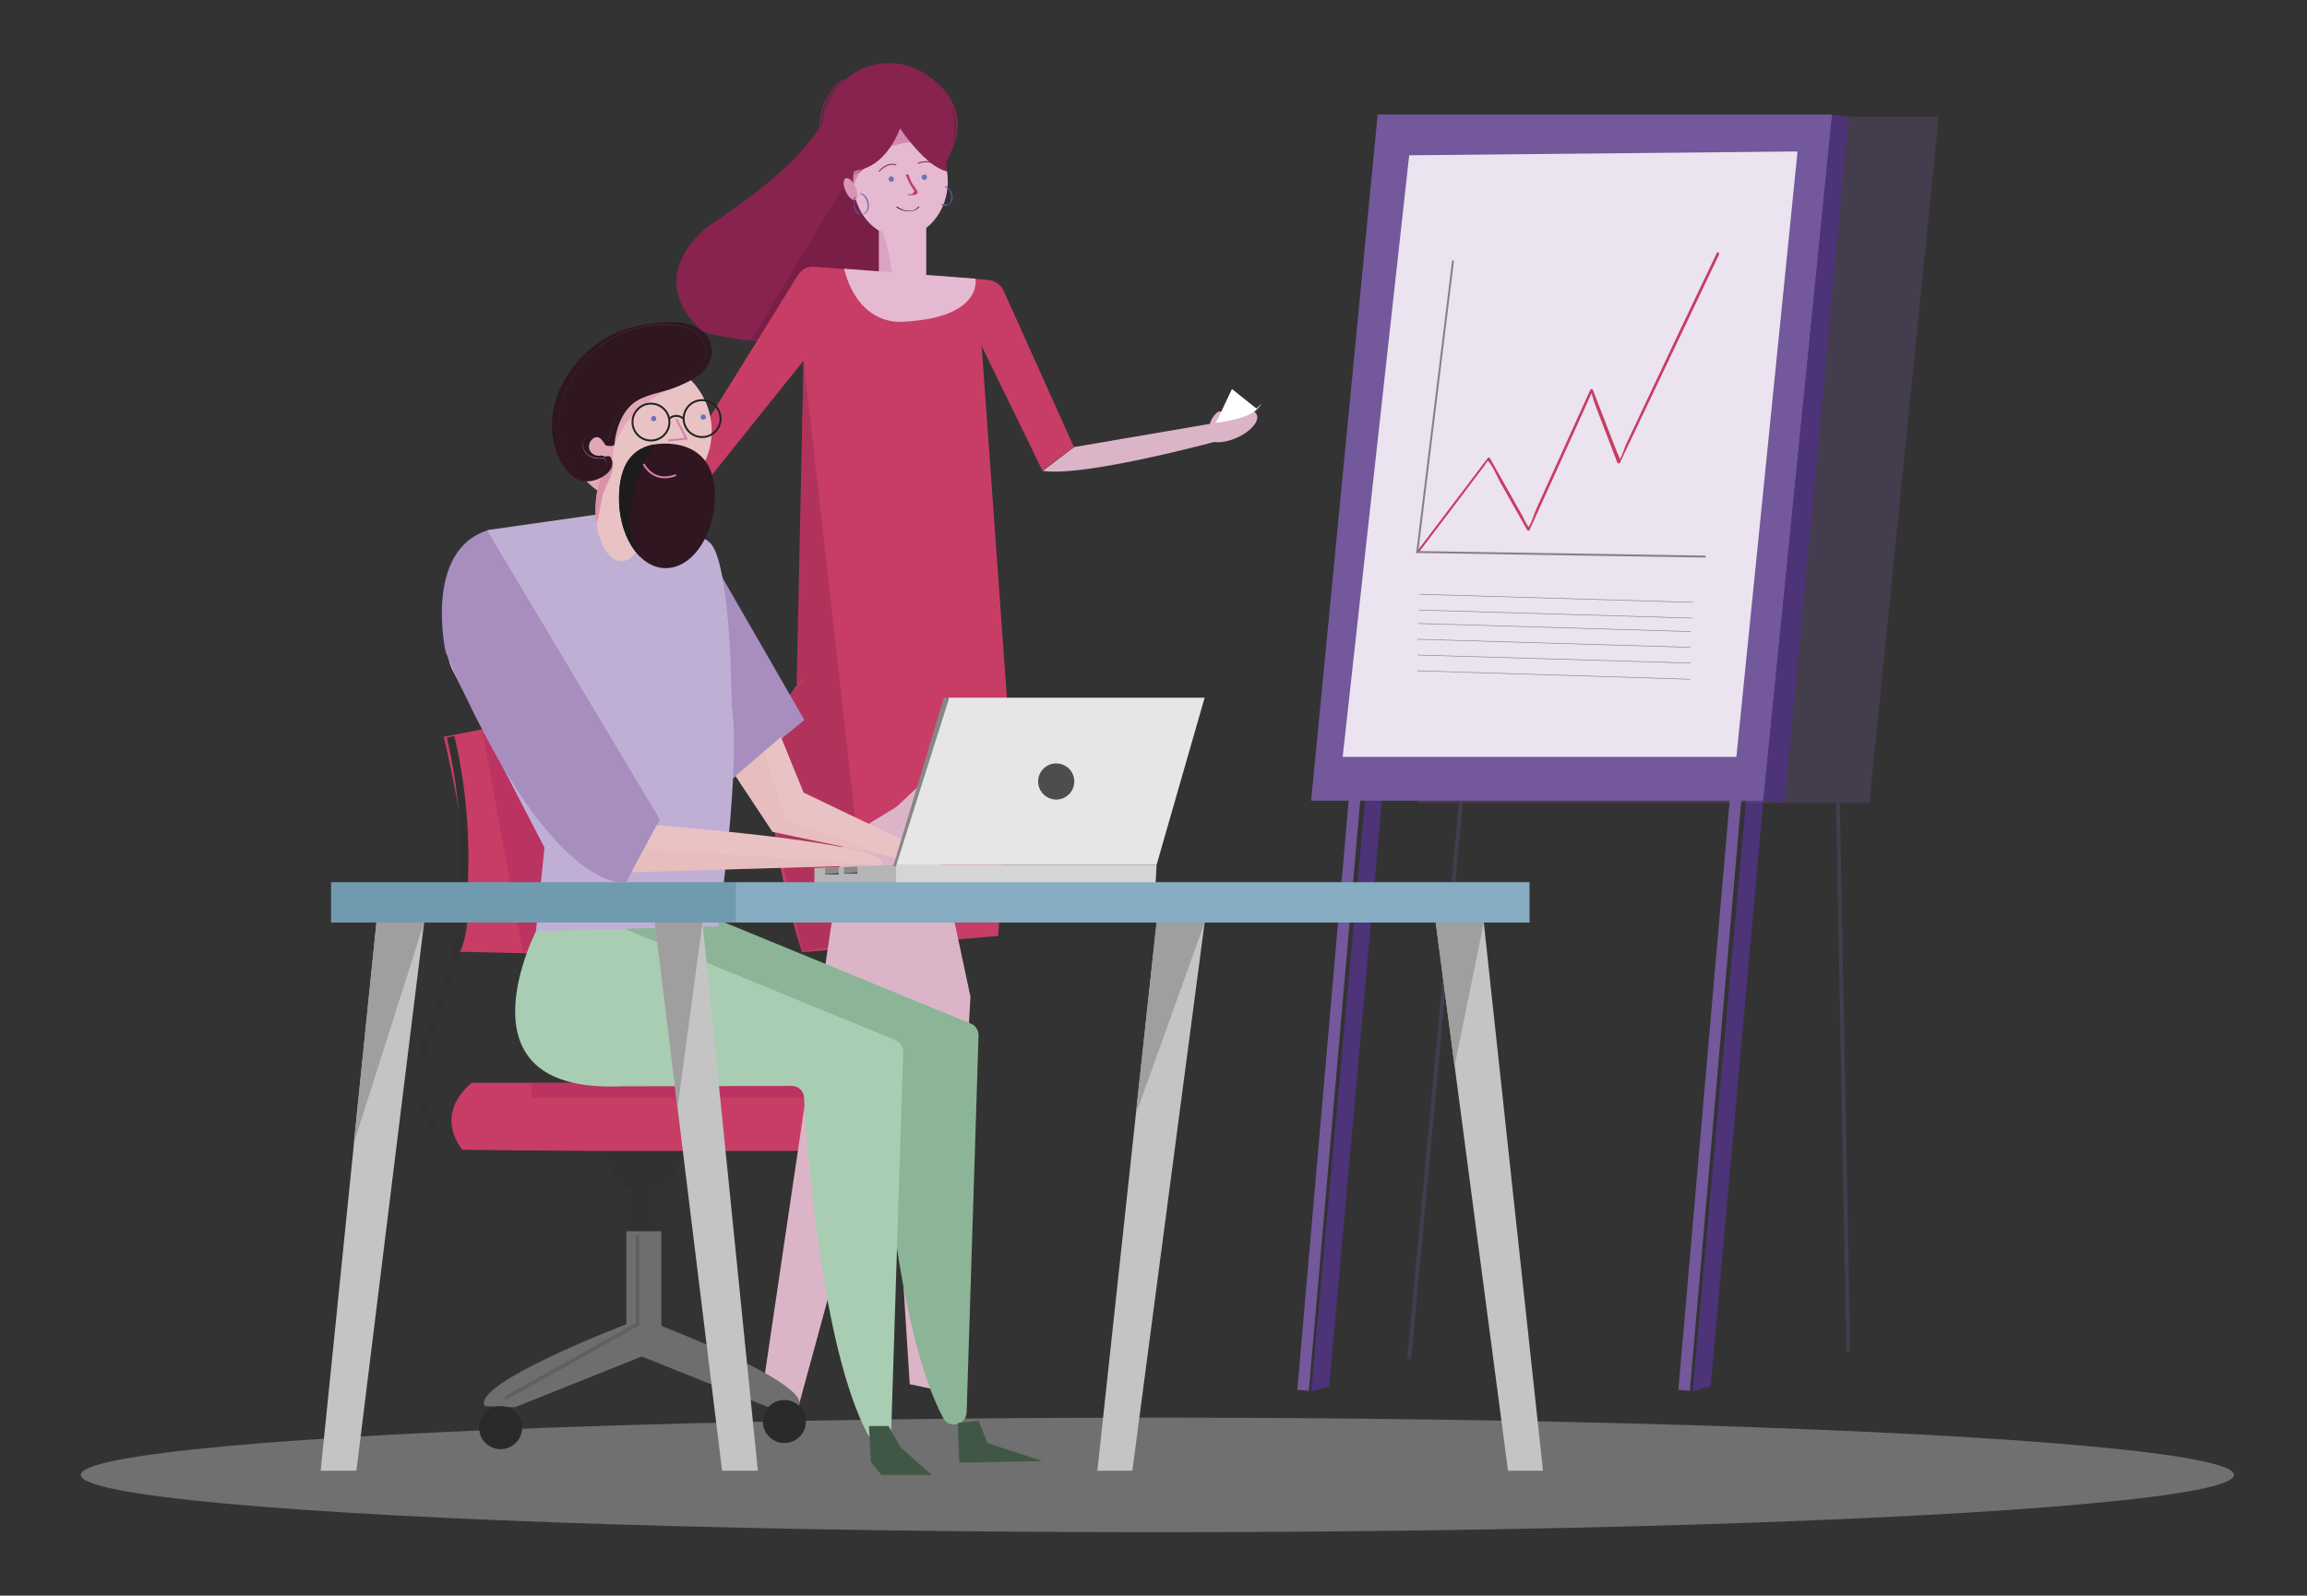 <?xml version="1.0" encoding="utf-8"?>
<!-- Generator: Adobe Illustrator 22.0.0, SVG Export Plug-In . SVG Version: 6.00 Build 0)  -->
<svg version="1.1" id="Capa_1" xmlns="http://www.w3.org/2000/svg" xmlns:xlink="http://www.w3.org/1999/xlink" x="0px" y="0px"
	 viewBox="0 0 600 415.1" style="enable-background:new 0 0 600 415.1;" xml:space="preserve">
<rect x="0" y="0" width="600" height="415.1" fill="#333333" stroke="none"/>
<style type="text/css">
	.st0{opacity:0.42;fill:#C4C4C4;}
	.st1{fill:#C73D65;}
	.st2{fill:#BA3361;}
	.st3{fill:none;stroke:#313131;stroke-width:2;stroke-miterlimit:10;}
	.st4{fill:#87234E;}
	.st5{fill:#781E47;}
	.st6{fill:#B1335C;}
	.st7{fill:#4D3377;}
	.st8{fill:#DBB5C7;}
	.st9{opacity:0.26;}
	.st10{fill:#73589B;}
	.st11{fill:none;stroke:#73589B;stroke-miterlimit:10;}
	.st12{fill:none;stroke:#73589B;stroke-width:3;stroke-miterlimit:10;}
	.st13{fill:#C4C4C4;}
	.st14{fill:#E6E6E6;}
	.st15{fill:#D5D5D5;}
	.st16{fill:#B5B5B5;}
	.st17{fill:#8BB596;}
	.st18{fill:#A8CDB3;}
	.st19{fill:#405745;}
	.st20{fill:#313131;}
	.st21{fill:#6E6E6D;}
	.st22{fill:#2A2A2A;}
	.st23{fill:#4E4D4D;}
	.st24{opacity:0.41;fill:#4E4D4D;}
	.st25{fill:#86ADC1;}
	.st26{fill:#A78EBF;}
	.st27{fill:#C0AFD4;}
	.st28{fill:#709BAE;}
	.st29{fill:#FFFFFF;}
	.st30{fill:#E9C3C3;}
	.st31{fill:#E0A8B6;}
	.st32{fill:#DA91A7;}
	.st33{fill:#301620;}
	.st34{fill:#E5B9D2;}
	.st35{opacity:0.6;fill:#C76A94;}
	.st36{opacity:0.28;fill:#C76A94;}
	.st37{fill:#DB95B3;}
	.st38{fill:#A09F9F;}
	.st39{fill:#EBE3F0;}
	.st40{fill:none;stroke:#828282;stroke-width:0.15;stroke-miterlimit:10;}
	.st41{fill:none;stroke:#828282;stroke-width:0.5;stroke-miterlimit:10;}
	.st42{opacity:0.25;fill:#E2ADAE;}
	.st43{clip-path:url(#SVGID_2_);fill:#1C1C1C;}
	.st44{fill:#868787;}
	.st45{opacity:0.23;fill:none;stroke:#313131;stroke-miterlimit:10;}
	.st46{fill:#3F1621;}
	.st47{fill:#56549A;}
	.st48{fill:none;stroke:#222222;stroke-width:0.5;stroke-miterlimit:10;}
	.st49{fill:#6976B4;}
	.st50{fill:none;stroke:#D581AA;stroke-width:0.5;stroke-miterlimit:10;}
	.st51{fill:none;stroke:#87234E;stroke-width:0.25;stroke-miterlimit:10;}
</style>
<ellipse class="st0" cx="301" cy="383.7" rx="280" ry="14.9"/>
<path class="st1" d="M219.1,281.7h-96.4c0,0-10,7.2-2.5,17.4l94.7,1.2"/>
<rect x="138.3" y="281.7" class="st2" width="74.5" height="3.8"/>
<path class="st1" d="M132.7,188.3l-17.3,3.4c0,0,10.8,43.4,4.2,55.9l42.3,1"/>
<path class="st3" d="M216.8,300.4H120c0,0-1.6-0.9-3.7-2.8c-7.3-6.8-9.2-17.6-5.4-26.9c2.4-5.6,6-15.3,8-25.1c0,0,5.3-24.2-1.7-53.9
	"/>
<polyline class="st2" points="125.4,189.8 136,247.6 155,243.4 "/>
<path class="st4" d="M215.9,24.9c0,0,2.7,11.3-30.9,33.4c0,0-18.9,12.9-2.2,28c0,0,44.5,14.2,50-24.6"/>
<polyline class="st5" points="219.6,48.2 195.3,88.5 225.6,85.7 232.9,58.8 "/>
<path class="st1" d="M183.8,109.8l23.7-38.2c0.9-1.5,2.6-2.4,4.4-2.2l44.9,3.4c1.9,0.1,3.6,1.3,4.3,3l18.2,40.5l-8.2,6.1L255.3,90
	l7.4,103l-3.1,50.5l-51,4.2c0,0-17-50.6-1.4-69.3s0.4,0.2,0.4,0.2l1.4-84.8l-26.2,32.7"/>
<path class="st6" d="M207.2,178.3l0-0.8l1.8-83.8l13.4,118.9l3.7,32.6l-17.5,2.3l-6.9-32.1c0,0-3.1-27.4,3.8-34.7
	C212.3,173.5,207.2,178.3,207.2,178.3"/>
<polyline class="st7" points="355,208.3 341,362 345.7,360.6 359.4,208.3 "/>
<polyline class="st7" points="454.1,208.3 440.2,362 444.9,360.6 458.6,208.3 "/>
<polyline class="st8" points="219.1,218.5 219.1,221 198.3,361.7 207.7,365.8 234.8,266.4 234.8,208.9 "/>
<polyline class="st8" points="227,215.7 227.6,218.2 236.6,360.1 246.5,362.2 252.4,259.3 240.4,203.1 "/>
<g class="st9">
	<polyline class="st10" points="385.9,30.4 368.6,208.9 486.2,208.9 504.2,30.4 	"/>
	<line class="st11" x1="477.9" y1="203.5" x2="480.7" y2="351.6"/>
	<line class="st11" x1="380.2" y1="206.1" x2="366.5" y2="353.6"/>
</g>
<g>
	<polyline class="st10" points="358.3,29.8 341,208.3 458.6,208.3 476.5,29.8 	"/>
	<line class="st12" x1="451.6" y1="205.5" x2="438" y2="361.7"/>
	<line class="st12" x1="352.5" y1="205.5" x2="338.9" y2="361.7"/>
</g>
<polyline class="st13" points="294.5,382.6 313.3,240 300.8,240 285.4,382.6 "/>
<polyline class="st13" points="392.2,382.6 373.4,240 385.9,240 401.3,382.6 "/>
<polyline class="st14" points="233,225 246.7,181.5 313.3,181.5 300.8,225 "/>
<polygon class="st15" points="300.5,230.7 233,230.7 233,225 300.8,225 "/>
<polyline class="st16" points="233,230.7 211.8,230.7 211.8,225.8 233,225 "/>
<polyline class="st13" points="83.4,382.6 97.9,240 110.3,240 92.7,382.6 "/>
<path class="st17" d="M159.6,236.6c0,0-23.4,42.3,21.3,40.4c0.1,0,0.1,0,0.2,0l44.5,1.2c1.7,0,3,1.4,3.1,3
	c0.8,12.9,4.5,64.9,16.6,87.7c0.6,1.1,1.6,1.7,2.9,1.7h0c1.7,0,3.1-1.4,3.2-3.1l3.1-98.1c0-1.3-0.7-2.6-2-3.1l-77.9-32"/>
<path class="st18" d="M140,241c0,0-23.2,43.5,21.5,41.6c0.1,0-0.1,0,0,0l44.5-0.1c1.7,0,3,1.4,3.1,3c0.8,12.9,4.5,64.9,16.6,87.7
	c0.6,1.1,1.6,1.7,2.9,1.7l0,0c1.7,0,3.1-1.4,3.2-3.1l3.1-98.1c0-1.3-0.7-2.6-2-3.1l-77.9-32"/>
<polyline class="st19" points="231.1,371 234.2,376.5 242.3,383.7 229.2,383.7 226.5,380.3 226,371 "/>
<polyline class="st19" points="249.1,370.2 254.5,369.6 256.8,375.4 271.1,380.1 249.5,380.5 "/>
<path class="st20" d="M158.1,300.4c0,0-1.2,9.3,10.2,10.1c0.2,0,0.4,0,0.6,0c0,0,6.6-1.1,7.9-9.6"/>
<rect x="164.3" y="306.6" class="st20" width="6.1" height="14.4"/>
<rect x="162.9" y="320.3" class="st21" width="9.1" height="25.6"/>
<path class="st21" d="M162.9,344.5c0,0-40.6,15.5-36.8,21.3l7.8,0.3l33-13.2l0.5-10.5"/>
<path class="st21" d="M170.9,344.5c0,0,40.6,15.5,36.8,21.3l-7.8,0.3l-33-13.2l-0.5-10.5"/>
<circle class="st22" cx="130.2" cy="371.4" r="5.6"/>
<circle class="st22" cx="204" cy="369.8" r="5.6"/>
<circle class="st23" cx="274.7" cy="203.3" r="4.7"/>
<polyline class="st24" points="214.6,225.8 214.6,227.5 218.1,227.5 218.1,225.6 "/>
<polyline class="st23" points="214.6,227.4 218.1,227.1 218.1,227.5 214.6,227.5 "/>
<polyline class="st24" points="219.5,225.6 219.5,227.3 223,227.3 223,225.4 "/>
<polyline class="st23" points="219.5,227.2 223,226.9 223,227.3 219.5,227.3 "/>
<line class="st10" x1="142.5" y1="134" x2="124.3" y2="138.7"/>
<polyline class="st25" points="191.3,229.5 191.3,240 397.8,240 397.8,229.5 "/>
<polyline class="st26" points="180.3,137.1 209.2,187.3 189.7,203.3 "/>
<path class="st27" d="M139.4,242.2l47.4-1.2c0,0,6-42.3,3.5-57.3c0,0-0.1-35-5.2-42c0,0-2.4-3.5-10.7-3.2c-8.3,0.3-2.7-7-2.7-7
	l-44.9,6.4c0,0-15,22.5-9.4,35.9l24.2,46.7"/>
<polyline class="st28" points="86.1,229.5 86.1,240 191.3,240 191.3,229.5 "/>
<path class="st26" d="M126.7,138l44.9,75.2l-8.7,16.3c0,0-19.4,4.5-47-59.9C115.9,169.6,110.1,143.4,126.7,138z"/>
<g>
	<line class="st29" x1="147.2" y1="133.1" x2="129.2" y2="141.3"/>
	<path class="st30" d="M185.1,112.1c0,10.5-8.5,18.9-18.9,18.9c-9,0-16.6-6.3-18.5-14.8c-0.3-1.3-0.5-2.7-0.5-4.2
		c0-10.5,8.5-18.9,18.9-18.9C176.6,93.2,185.1,101.7,185.1,112.1z"/>
	<ellipse class="st30" cx="161.6" cy="132.6" rx="6.7" ry="13.4"/>
	<path class="st31" d="M159.3,122.4c0.4-1.7-0.2-3.9,0.4-5.9c2.6-8.9,11.4-14.5,20-17.9c-3.4-3.5-8.2-5.7-13.6-5.7
		c-10.5,0-18.9,8.5-18.9,18.9c0,1.4,0.2,2.8,0.5,4.2c1.2,5.3,4.6,9.8,9.3,12.4C157.5,126.2,158.8,124.4,159.3,122.4z"/>
	<path class="st32" d="M156.6,129.5c0.5-2.7,2.1-4.7,2.7-7.1c0.2-0.8,0.2-1.7,0.1-2.6c-2.6,1.8-4.5,6.8-4.5,12.6
		c0,1.4,0.1,2.7,0.3,3.9C155.7,134,156.2,131.8,156.6,129.5z"/>
	<g id="XMLID_1_">
		<g>
			<path class="st33" d="M152.9,118.4c1.2,0.9,2.8,1.1,4.3,0.8c1.8,2.9-1.3,3.9-3.5,4.3c-3,0.4-3.4,0.2-5.1-2.1
				c-1.5-1.9-2.4-4.3-2.9-6.6c-1-4.6-0.2-9.3,1.7-13.6c4.2-9.7,13.9-16.5,24.5-16.6c3.3,0,8,0.1,10.2,3c1.5,1.9,1.9,4.7,0.8,6.9
				c-2.2,4.3-8.5,6.2-12.8,7.5c-2.8,0.8-5.7,1.6-7.8,3.8c-2.3,2.4-3.6,5.8-4,9.1c-0.7-0.9-1.6-1.6-2.9-1.8c-1.3-0.2-3,0.4-3.6,1.7
				C151.2,116,151.8,117.6,152.9,118.4z"/>
			<path class="st33" d="M156.3,118.5c0.2,0,0.8,0.1,1.1,0.3c0.4-0.2,1.2-0.2,1.3,0c2.3,3.6-3.1,6.6-6.3,6.4
				c-4.1-0.2-6.8-4.8-7.9-8.3c-3.9-11.8,4.3-24.7,14.7-29.9c6-3,25.4-7,25.9,4.3c0.2,5.3-5.5,7.9-9.5,9.5c-3.5,1.4-8.1,1.8-11,4.2
				c-3,2.5-4.5,6.9-4.8,10.6c0,0.4-1,0.5-1.4,0.4c-0.4,0-0.9-0.1-1-0.3c-0.6-0.9-1.3-2.3-2.6-1.9c-0.7,0.2-1.3,0.9-1.5,1.6
				C152.7,117.3,154.4,118.9,156.3,118.5z M157.2,119.1c-1.4,0.3-3,0.1-4.3-0.8c-1.1-0.8-1.7-2.4-1.1-3.7c0.6-1.3,2.3-1.9,3.6-1.7
				c1.3,0.2,2.1,0.9,2.9,1.8c0.4-3.3,1.7-6.7,4-9.1c2.1-2.2,4.9-3,7.8-3.8c4.3-1.3,10.7-3.2,12.8-7.5c1.1-2.2,0.7-5-0.8-6.9
				c-2.3-2.9-6.9-3-10.2-3c-10.6,0.1-20.3,7-24.5,16.6c-1.8,4.2-2.6,9-1.7,13.6c0.5,2.4,1.4,4.7,2.9,6.6c1.7,2.2,2.2,2.5,5.1,2.1
				C155.8,123.1,159,122,157.2,119.1z"/>
		</g>
		<g>
		</g>
	</g>
</g>
<path class="st33" d="M185.9,129.6c-0.3,10.3-6.2,18.4-13,18.2s-12.2-8.7-11.9-19c0.3-10.3,5.6-13.6,12.5-13.4
	C180.4,115.6,186.2,119.4,185.9,129.6z"/>
<path class="st8" d="M279.4,116.3l36.8-6.3l2.5,4.2c0,0-36.2,10-47.5,8.3"/>
<path class="st30" d="M170.8,214.7c0,0,54.4,4.1,58.4,9.1l0.4,1.2l-65.4,1.9"/>
<polyline class="st30" points="203.1,191.7 209,206.2 234.9,218.6 233.6,223.3 200.9,216.4 191.3,201.9 "/>
<g>
	<path class="st4" d="M216.3,42.8c0.9,1.3,1.9,2.5,3.2,3.3c0,0,0.1,0,0.1,0c3.1,2.8,7.1,4.6,11.6,4.6c7.4,0,13.6-4.7,16.1-11.2
		c0.4-0.8,0.8-1.7,1-2.5c2.5-7-1.1-13.3-6.7-17.1c-2.9-2.2-6.5-3.5-10.4-3.5c-4.5,0-8.5,1.7-11.6,4.5c0,0,0,0,0,0
		c-4.9,3.3-6.7,10.2-5.6,16.3c-1.5-6,0.3-13,5.6-16.5c0.1-0.1-0.2-0.1-0.3-0.1C212.2,25.3,211.3,36.3,216.3,42.8z M247,26.8
		c1.5,2.9,2,6.3,1.1,9.6c0,0.1,0,0.1-0.1,0.2c0.2-1,0.3-2.1,0.3-3.1C248.4,31.2,247.9,28.9,247,26.8z M218.6,22
		c-2.8,3-4.5,7.1-4.5,11.5c0,3.9,1.3,7.4,3.4,10.3c-0.1-0.1-0.1-0.1-0.2-0.2C212.7,37.7,213,27.1,218.6,22z"/>
	<ellipse class="st34" cx="234.2" cy="47.2" rx="12.3" ry="14.4"/>
	
		<rect x="228.6" y="54" transform="matrix(-1 -4.483004e-11 4.483004e-11 -1 469.489 127.302)" class="st34" width="12.3" height="19.2"/>
	<path class="st35" d="M233.4,37.6c-5.2,1.5-9.7,5.6-11.4,10.6c0-0.3,0-0.7,0-1c0-7.9,5.5-14.4,12.3-14.4c4,0,7.6,2.3,9.8,5.8
		C240.8,37.2,237.4,36.4,233.4,37.6z"/>
	<path class="st36" d="M229.3,60c0.8,2,1.5,3.9,1.9,6c0.4,2.4,0.6,4.9,1.3,7.2h-3.9V60C228.8,60,229.1,60,229.3,60z"/>
	<ellipse transform="matrix(0.908 -0.418 0.418 0.908 -0.227 97.131)" class="st37" cx="221.3" cy="49.1" rx="1.4" ry="3.1"/>
	<path class="st4" d="M227.2,40.6c-0.3,0.2-0.6,0.5-0.9,0.7c0.6-1.1,1-2.3,1.5-3.5c0.1-0.3,0.3-0.7,0.4-1c0.7-1.6,1.6-3,2.9-4
		c0.2,0.2,0.4,0.3,0.6,0.4c0.9-0.5,2.1-0.8,3.3-0.8c-0.4-0.1-0.9-0.3-1.3-0.4c-0.1,0-0.2,0-0.3,0c-0.3-0.1-0.7-0.2-1-0.4
		c-0.1,0-0.1,0-0.2,0c-0.2-0.1-0.3-0.1-0.5-0.2c-0.3-0.1-1.7,0.1-1.3,0.6c0.2,0.3,0.4,0.5,0.7,0.7c-2.9,2-3.4,5.9-5,8.9
		c-0.1,0.1-0.2,0.2-0.3,0.3c-0.1,0,0,0.1,0.1,0.1c-1,1.7-2.3,3-4.7,3.4c-0.2,0-0.2,0.2,0,0.1c2.6-0.4,4-1.8,5-3.6
		c0.4-0.4,0.8-0.7,1.2-1C227.2,40.8,227.2,40.7,227.2,40.6z"/>
	<path class="st4" d="M242.7,36.4c0.7,1.2,1.1,2.5,1.2,3.9c0.3,0.5,0.7,1.1,1.1,1.6c0.3,0.4,1.6-0.1,1.4-0.4
		C245.3,39.8,244.3,37.8,242.7,36.4z"/>
	<path class="st4" d="M221.3,44.9c5.1-1.8,4.4-8.5,8.2-11.6c0.1-0.1,0.4,0,0.3,0.1c-3.9,3.1-3.2,9.8-8.3,11.6
		C221.5,45,221.1,45,221.3,44.9z"/>
</g>
<path class="st34" d="M219.5,69.9l34.2,2.6c0,0,2.1,10.2-18.9,11.2C234.7,83.7,223.5,85.2,219.5,69.9z"/>
<polygon class="st38" points="97.9,240 92,297.5 110.3,240 "/>
<polyline class="st38" points="300.8,240 295.4,289.9 313.3,240 "/>
<polygon class="st7" points="464.1,208.9 458.6,208.4 476.5,29.8 480.8,30.4 "/>
<polyline class="st39" points="366.5,40.4 349.2,196.9 451.6,196.9 467.5,39.4 "/>
<g>
	<g>
		<path class="st1" d="M369,143.7c5.7-7.5,11.4-15,17.1-22.6c0.3-0.4,0.7-1.2,1.1-1.4c0.5-0.3-0.8-0.5-0.2,0.2
			c1.4,1.6,2.3,4,3.3,5.8c2.3,4.1,4.6,8.1,6.9,12.2c0.1,0.2,0.5,0.3,0.6,0c4.6-10.1,9.1-20.1,13.7-30.2c0.8-1.8,1.6-3.6,2.4-5.4
			c0.4-0.9-0.2-0.4-0.3-0.4c0.5,0.5,0.8,2.1,1,2.7c2,5.2,4,10.5,6,15.7c0.1,0.3,0.5,0.4,0.7,0.1c8.6-18.1,17.2-36.1,25.8-54.2
			c0.2-0.4-0.4-0.8-0.6-0.4c-6.3,13.2-12.6,26.4-18.8,39.6c-1.6,3.4-3.2,6.8-4.8,10.2c-0.4,0.8-1.3,4-2.1,4.4c0.9-0.5,0.3-1-0.3-2.5
			c-0.9-2.2-1.7-4.5-2.6-6.7c-1.2-3.1-2.4-6.2-3.6-9.3c-0.1-0.3-0.5-0.4-0.7-0.1c-4.7,10.3-9.3,20.6-14,30.9c-0.7,1.5-1.2,3.7-2.2,5
			c-0.4,0.5,0.7,0.5,0.2-0.1c-0.7-0.9-1.2-2.1-1.7-3.1c-2.8-5-5.6-9.9-8.4-14.9c-0.2-0.3-0.5-0.2-0.6,0
			c-6.1,8.1-12.3,16.2-18.4,24.3C368,143.8,368.7,144.1,369,143.7L369,143.7z"/>
	</g>
</g>
<line class="st40" x1="369.2" y1="154.6" x2="440.2" y2="156.7"/>
<line class="st40" x1="369.1" y1="158.7" x2="440.1" y2="160.8"/>
<line class="st40" x1="368.8" y1="162.2" x2="439.7" y2="164.3"/>
<line class="st40" x1="368.6" y1="166.3" x2="439.6" y2="168.4"/>
<line class="st40" x1="368.7" y1="170.4" x2="439.7" y2="172.5"/>
<line class="st40" x1="368.6" y1="174.5" x2="439.5" y2="176.7"/>
<polyline class="st41" points="377.9,67.8 368.6,143.6 443.6,144.8 "/>
<ellipse transform="matrix(0.914 -0.406 0.406 0.914 -17.297 139.696)" class="st8" cx="320.2" cy="110.6" rx="7.2" ry="3.4"/>
<ellipse transform="matrix(0.542 -0.84 0.84 0.542 53.239 315.609)" class="st8" cx="316.2" cy="109" rx="2.4" ry="0.9"/>
<path class="st29" d="M317,108.4l-0.8,1.6c0,0,8.5-0.9,10.9-3.7c2.4-2.8-0.3,0-0.3,0l-6.4-5.1"/>
<polyline class="st42" points="167.5,220.8 228,225 164.3,226.9 "/>
<polyline class="st42" points="198.7,195.3 204.3,213.3 231.1,222.8 200.9,216.4 191.3,201.5 "/>
<polyline class="st38" points="373.4,240 378.3,277.4 385.9,240 "/>
<g>
	<defs>
		<path id="SVGID_1_" d="M177.4,105.2c0,0-25.4,28.8-6.6,44.5l-19.4-1.9l-1.2-29.4"/>
	</defs>
	<clipPath id="SVGID_2_">
		<use xlink:href="#SVGID_1_"  style="overflow:visible;"/>
	</clipPath>
	<path class="st43" d="M185.9,129.6c-0.3,10.3-6.2,18.4-13,18.2s-12.2-8.7-11.9-19c0.3-10.3,5.6-13.6,12.5-13.4
		C180.4,115.6,186.2,119.4,185.9,129.6z"/>
</g>
<polygon class="st44" points="233,225.4 232.3,225.4 245.5,181.4 246.8,181.8 "/>
<path class="st45" d="M165.8,321.3c0,0.8,0,23.2,0,23.2l-34.5,19.3"/>
<polyline class="st13" points="197.1,382.6 182.7,240 170.3,240 187.8,382.6 "/>
<polyline class="st38" points="170.3,240 176.2,288.3 182.7,240 "/>
<path class="st46" d="M233.4,53.8c1.4,1.1,4.2,1.7,5.4,0c0.1-0.1,0.4-0.1,0.3,0c-1.3,1.8-4.5,1.3-6,0.1
	C233,53.8,233.3,53.7,233.4,53.8z"/>
<path class="st1" d="M237.8,49.7c-0.1-0.2-0.3-0.4-0.4-0.6c-0.2-0.4-0.5-0.7-0.7-1.1c-0.4-0.8-0.8-1.6-1.1-2.5
	c-0.1-0.2,0.6-0.2,0.7,0c0.3,0.8,0.6,1.6,1,2.3c0.4,0.6,1,1.3,1.3,2c0.4,1-1.5,1-2.1,1c-0.3,0-0.6-0.3-0.1-0.3
	C237,50.7,237.5,50.4,237.8,49.7z"/>
<path class="st47" d="M222.2,51.3c0-0.1,0.4-0.1,0.3,0c-0.3,0.8-0.4,1.5-0.2,2.3c0.2,1,1.3,3.1,2.8,1.6c1.3-1.2,0.3-4.4-1.4-4.8
	c-0.2,0,0.1-0.2,0.2-0.1c2.1,0.5,3,4.6,0.7,5.4C222.2,56.6,221.6,53,222.2,51.3z"/>
<path class="st47" d="M245.1,53.1c0.5,0,1.1,0,1.6,0.1c0.1-0.1,0.2-0.2,0.3-0.4c0.2-0.2,0.2-0.4,0.3-0.7c0.1-0.4,0.1-0.8,0.1-1.3
	c-0.2-0.9-0.7-1.7-1.6-2.2c-0.1-0.1,0.2-0.1,0.3-0.1c1.4,0.7,2.2,2.7,1.3,4.2c-0.6,0.9-1.8,1.2-2.6,0.5
	C244.7,53.1,245,53.1,245.1,53.1z"/>
<circle class="st48" cx="169.3" cy="109.8" r="4.8"/>
<circle class="st48" cx="182.6" cy="108.9" r="4.8"/>
<path class="st48" d="M174.1,108.9c0,0,1.5-1.6,3.7,0"/>
<circle class="st49" cx="170" cy="108.9" r="0.7"/>
<circle class="st49" cx="182.9" cy="108.5" r="0.7"/>
<polyline class="st50" points="175.9,109 178.5,114.1 173.8,114.6 "/>
<path class="st50" d="M167.4,120.7c0,0,2.4,5.2,8.4,2.9"/>
<circle class="st49" cx="231.8" cy="46.6" r="0.7"/>
<circle class="st49" cx="240.4" cy="46.1" r="0.7"/>
<path class="st4" d="M232.1,30.1c-0.2,0.3,7.7,13,14.2,14.5l-0.8-7.2"/>
<path class="st4" d="M234.4,32.5c0,0-3.5,11.8-13.1,12c-9.6,0.3-0.5-7.6-0.5-7.6l8.3-6.3"/>
<path class="st51" d="M228.6,44.6c0,0,2-2.5,4.5-1.7"/>
<path class="st51" d="M238.7,42.5c0,0,2.9-1.3,4.8,0.6"/>
</svg>

